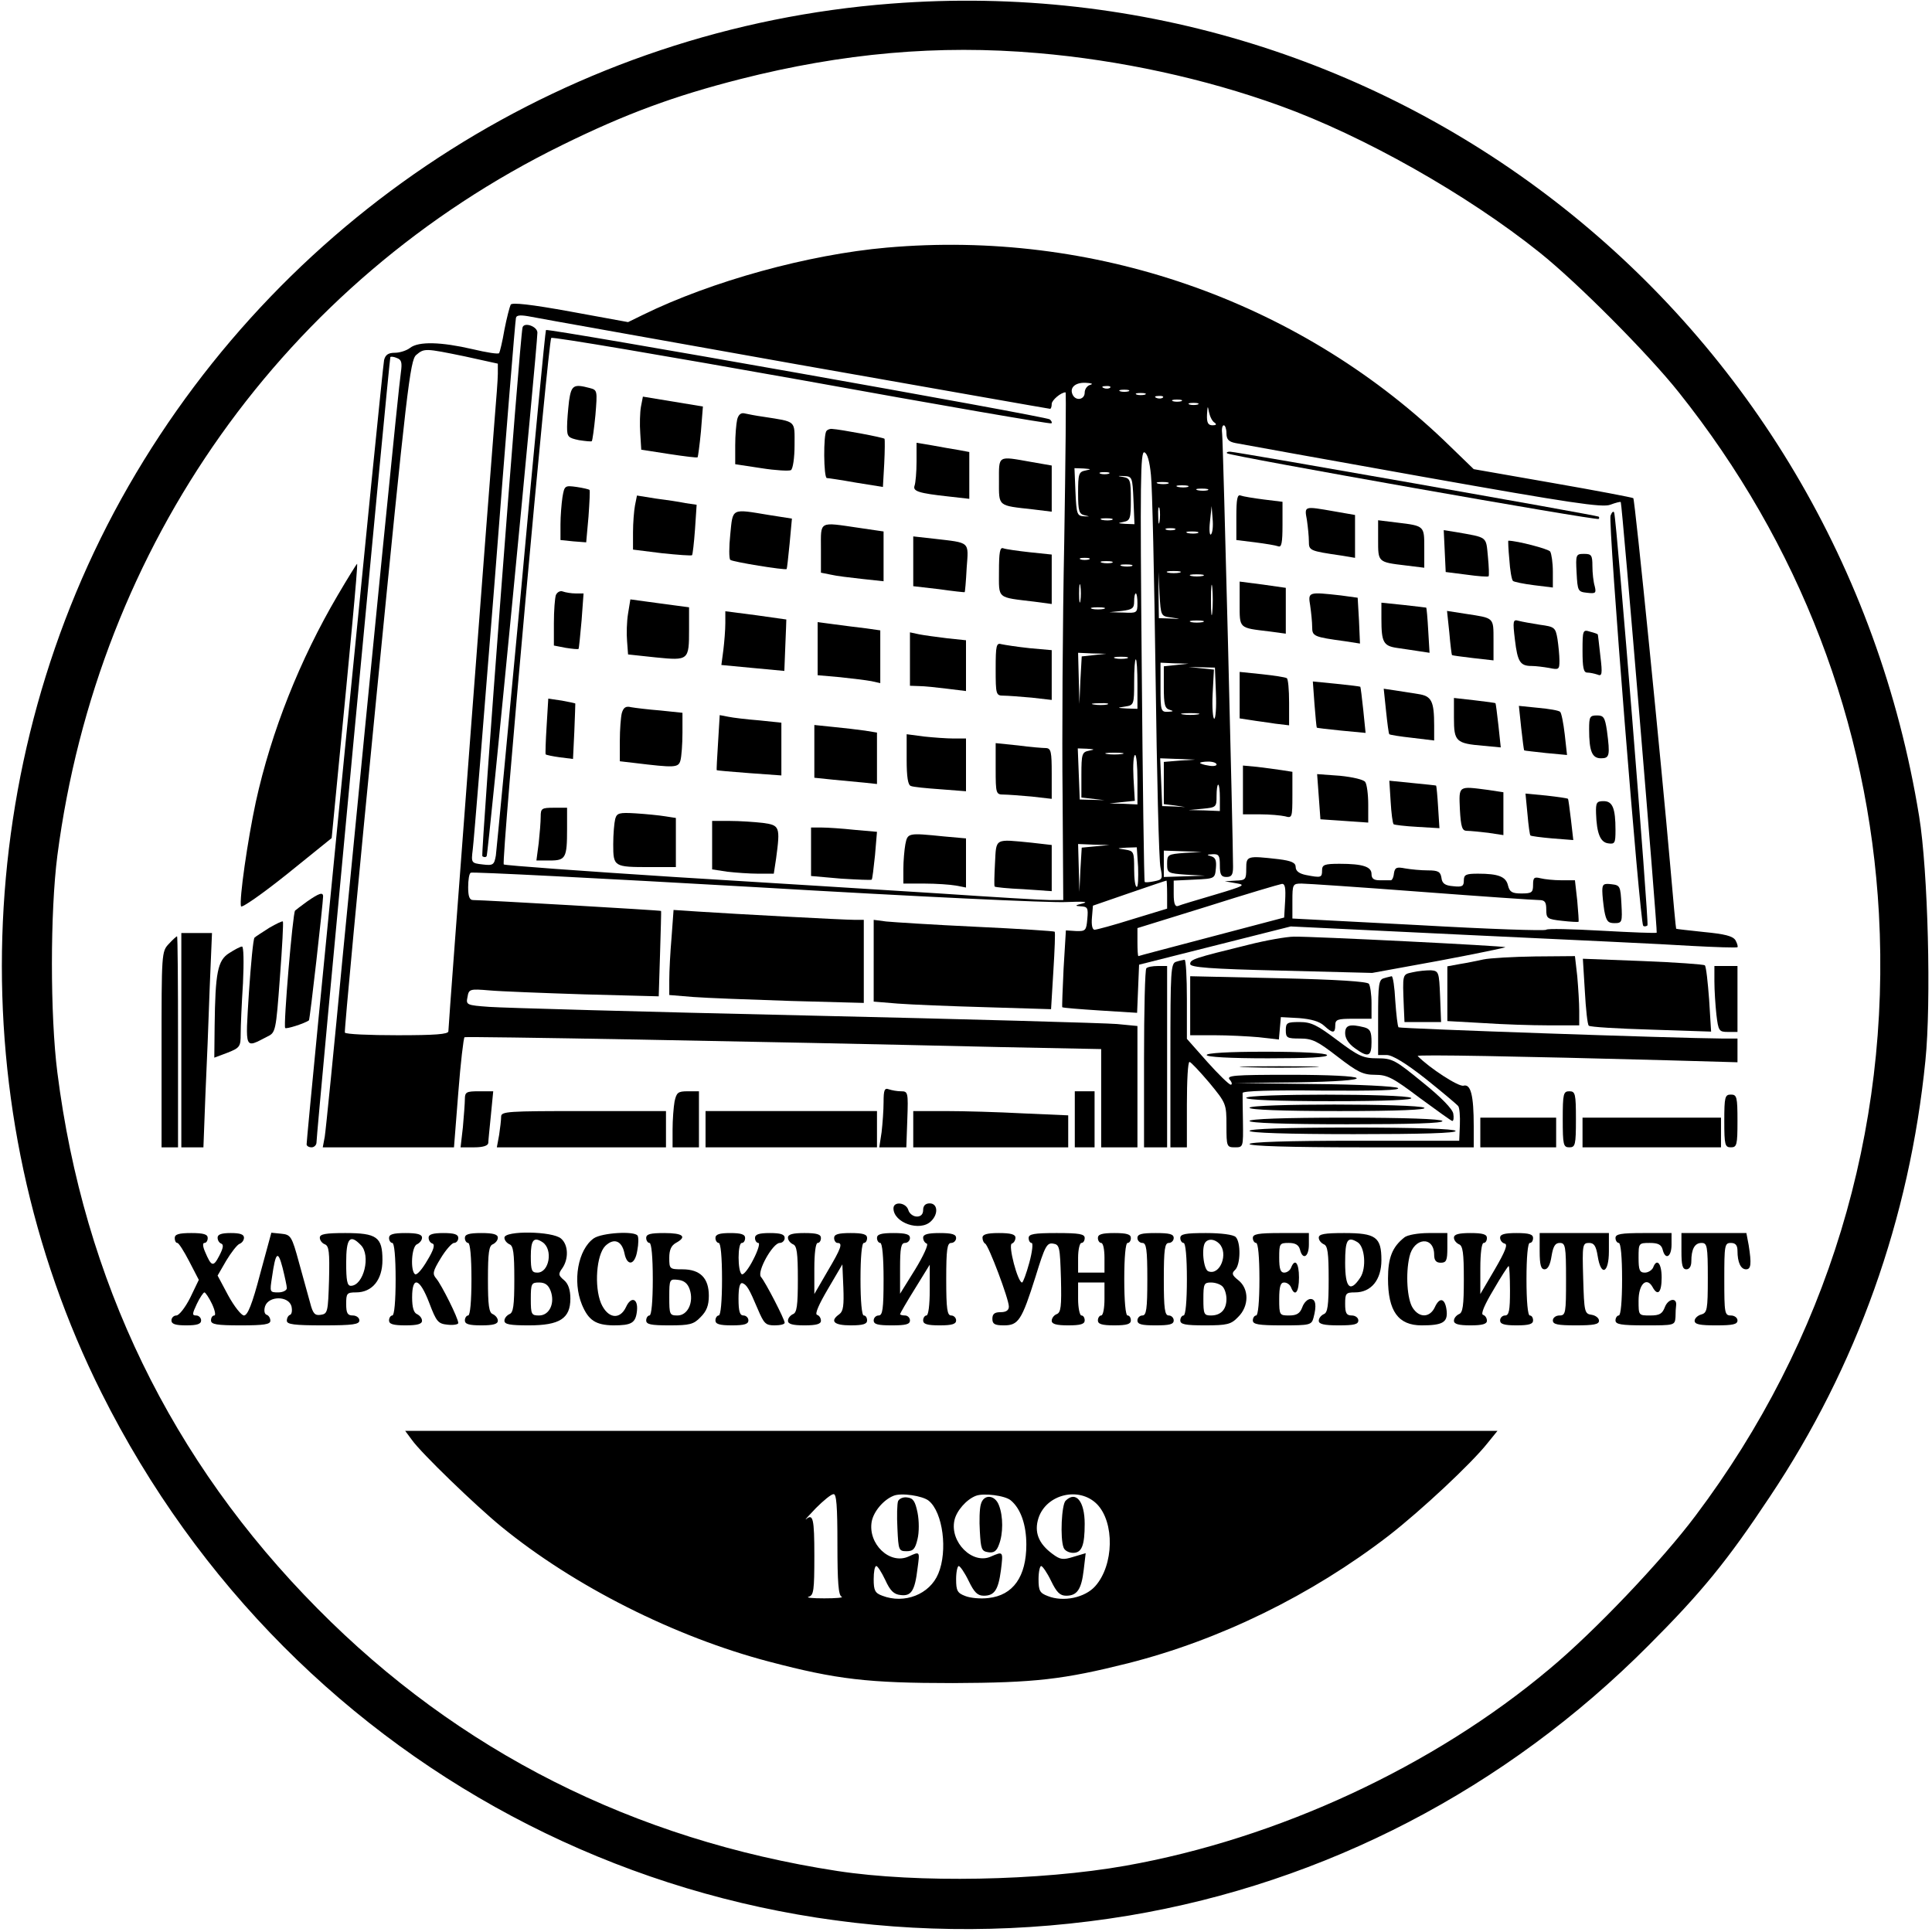 <?xml version="1.0" standalone="no"?>
<!DOCTYPE svg PUBLIC "-//W3C//DTD SVG 20010904//EN"
 "http://www.w3.org/TR/2001/REC-SVG-20010904/DTD/svg10.dtd">
<svg version="1.0" xmlns="http://www.w3.org/2000/svg"
 width="586pt" height="586pt" viewBox="0 0 586 586"
 preserveAspectRatio="xMidYMid meet">
<g transform="translate(0,586) scale(0.1,-0.1)"
fill="#000000" stroke="none">
<path d="M2703 5849 c-964 -74 -1829 -621 -2313 -1463 -481 -837 -513 -1891
-82 -2751 583 -1165 1830 -1799 3117 -1585 595 100 1142 384 1575 819 162 162
240 258 368 451 264 395 424 844 472 1323 18 176 8 576 -19 741 -247 1519
-1593 2583 -3118 2465z m444 -150 c248 -21 507 -77 736 -160 252 -91 566 -268
787 -445 114 -91 329 -307 422 -424 366 -459 575 -1003 607 -1581 36 -660
-157 -1296 -556 -1826 -101 -135 -306 -351 -443 -465 -352 -296 -824 -515
-1286 -597 -259 -46 -633 -53 -874 -16 -618 95 -1149 363 -1577 796 -444 448
-709 995 -789 1626 -22 173 -22 487 0 658 123 943 690 1742 1531 2155 193 95
340 149 540 200 311 79 601 105 902 79z"/>
<path d="M2690 5109 c-239 -21 -532 -102 -740 -204 l-45 -22 -175 32 c-121 22
-177 28 -181 21 -3 -6 -12 -40 -19 -76 -6 -36 -14 -68 -16 -71 -2 -4 -39 2
-81 12 -95 22 -163 24 -189 4 -10 -8 -31 -15 -46 -15 -20 0 -29 -6 -33 -22 -5
-19 -235 -2352 -235 -2379 0 -5 7 -9 15 -9 8 0 15 7 15 15 0 29 221 2379 224
2382 2 2 11 1 20 -3 14 -5 16 -14 12 -43 -6 -36 -81 -791 -176 -1766 -27 -286
-52 -535 -55 -553 l-6 -32 199 0 199 0 13 165 c7 91 16 167 19 169 5 3 858
-12 1629 -30 l302 -6 0 -149 0 -149 55 0 55 0 0 184 0 184 -62 6 c-35 3 -461
15 -948 26 -487 11 -917 23 -956 26 -69 5 -71 6 -66 30 4 24 7 25 66 20 33 -3
163 -8 287 -12 l227 -6 4 129 c2 70 4 129 3 130 -1 2 -537 33 -570 33 -11 0
-15 11 -15 39 0 22 3 42 8 44 4 3 394 -17 867 -44 473 -28 896 -48 940 -45 49
2 68 1 50 -4 -25 -6 -26 -8 -7 -9 21 -1 23 -5 20 -38 -3 -35 -5 -38 -34 -37
l-31 2 -7 -116 c-3 -63 -5 -116 -4 -117 2 -2 53 -6 115 -10 l112 -7 3 73 3 73
230 58 230 58 540 -26 c297 -14 601 -28 675 -33 74 -4 137 -6 140 -4 2 2 -1
12 -6 21 -8 13 -33 19 -95 25 -46 5 -84 9 -85 10 -1 1 -9 88 -18 192 -26 299
-107 1110 -112 1114 -2 2 -112 23 -244 46 l-240 42 -92 89 c-447 425 -1064
638 -1688 583z m-273 -354 c420 -74 765 -135 768 -135 3 0 5 7 5 15 0 11 28
35 42 35 2 0 0 -204 -4 -452 -5 -249 -7 -596 -5 -771 l2 -317 -40 0 c-22 0
-173 9 -335 20 -162 10 -524 33 -805 50 -280 18 -513 35 -517 38 -8 8 135
1588 144 1597 4 4 345 -54 760 -128 414 -75 755 -134 757 -131 3 2 0 8 -5 12
-10 9 -1523 277 -1528 271 -2 -2 -36 -355 -75 -784 -40 -429 -75 -794 -77
-810 -5 -28 -8 -31 -40 -27 -35 4 -35 5 -30 46 3 22 33 392 67 821 33 429 62
785 64 791 2 9 16 9 47 3 24 -5 386 -69 805 -144z m-1007 24 l100 -22 0 -31
c0 -17 -5 -80 -10 -141 -10 -119 -140 -1833 -140 -1853 0 -9 -40 -12 -154 -12
-85 0 -157 3 -160 8 -2 4 41 464 96 1022 92 935 102 1016 120 1033 25 21 26
21 148 -4z m1898 -86 c-10 -2 -18 -13 -18 -24 0 -20 -24 -26 -35 -9 -13 22 4
40 37 39 18 -1 25 -3 16 -6z m59 -9 c-3 -3 -12 -4 -19 -1 -8 3 -5 6 6 6 11 1
17 -2 13 -5z m56 -11 c-7 -2 -19 -2 -25 0 -7 3 -2 5 12 5 14 0 19 -2 13 -5z
m50 -10 c-7 -2 -19 -2 -25 0 -7 3 -2 5 12 5 14 0 19 -2 13 -5z m54 -9 c-3 -3
-12 -4 -19 -1 -8 3 -5 6 6 6 11 1 17 -2 13 -5z m56 -11 c-7 -2 -19 -2 -25 0
-7 3 -2 5 12 5 14 0 19 -2 13 -5z m50 -10 c-7 -2 -19 -2 -25 0 -7 3 -2 5 12 5
14 0 19 -2 13 -5z m51 -55 c7 -5 5 -8 -6 -8 -14 0 -18 8 -17 33 2 27 2 28 6 7
3 -14 10 -28 17 -32z m36 -32 c0 -19 7 -26 28 -30 15 -3 270 -49 567 -102 450
-80 545 -94 569 -85 16 6 31 10 32 8 4 -4 112 -1302 109 -1306 -2 -2 -77 1
-167 6 -90 5 -165 7 -168 3 -3 -4 -177 2 -387 14 l-383 20 0 53 c0 51 1 53 28
53 15 0 178 -11 362 -25 184 -14 345 -25 358 -25 18 0 22 -6 22 -29 0 -27 3
-29 48 -34 26 -3 48 -4 50 -3 1 2 -1 30 -4 64 l-7 62 -41 0 c-23 0 -51 3 -63
6 -20 5 -23 2 -23 -20 0 -23 -4 -26 -35 -26 -28 0 -36 4 -41 24 -6 27 -29 36
-91 36 -37 0 -43 -3 -43 -21 0 -17 -5 -20 -32 -17 -25 2 -34 8 -36 26 -3 18
-10 22 -41 22 -21 0 -52 3 -69 6 -26 5 -31 3 -34 -15 -1 -12 -6 -22 -10 -21
-5 0 -19 0 -33 0 -18 0 -25 5 -25 19 0 22 -26 31 -97 31 -46 0 -53 -3 -53 -20
0 -22 -3 -23 -49 -14 -20 4 -31 12 -31 24 0 13 -12 19 -52 24 -96 11 -98 10
-98 -29 0 -33 -2 -35 -32 -36 l-33 -2 34 -6 c31 -5 26 -8 -65 -35 -54 -16
-105 -31 -111 -34 -9 -3 -13 8 -13 36 l0 41 63 3 c62 3 62 3 65 35 2 23 -1 32
-15 36 -14 4 -13 5 5 6 19 1 22 -4 22 -34 0 -28 4 -35 20 -35 16 0 20 7 20 31
0 88 -30 1288 -33 1312 -2 15 0 27 5 27 4 0 8 -11 8 -24z m-229 -127 c4 -35
10 -309 14 -609 4 -300 10 -561 15 -582 7 -34 6 -36 -19 -41 -14 -3 -27 -4
-29 -2 -2 2 -6 296 -9 655 -5 559 -4 652 8 648 9 -3 16 -27 20 -69z m-198 14
c-21 -4 -23 -10 -23 -68 0 -56 3 -64 20 -68 17 -4 16 -4 -2 -3 -21 1 -23 6
-26 74 l-3 72 28 -1 c24 -2 24 -2 6 -6z m70 -10 c-7 -2 -19 -2 -25 0 -7 3 -2
5 12 5 14 0 19 -2 13 -5z m75 -80 l3 -73 -28 1 c-24 2 -24 2 -5 6 20 4 22 10
22 68 0 58 -2 64 -22 68 -20 3 -20 4 2 3 24 -1 25 -4 28 -73z m105 50 c-7 -2
-21 -2 -30 0 -10 3 -4 5 12 5 17 0 24 -2 18 -5z m60 -10 c-7 -2 -21 -2 -30 0
-10 3 -4 5 12 5 17 0 24 -2 18 -5z m60 -10 c-7 -2 -21 -2 -30 0 -10 3 -4 5 12
5 17 0 24 -2 18 -5z m-146 -95 c-2 -13 -4 -5 -4 17 -1 22 1 32 4 23 2 -10 2
-28 0 -40z m156 -39 c-4 -4 -6 13 -3 39 l5 47 3 -39 c2 -21 0 -42 -5 -47z
m-300 44 c-7 -2 -21 -2 -30 0 -10 3 -4 5 12 5 17 0 24 -2 18 -5z m190 -30 c-7
-2 -19 -2 -25 0 -7 3 -2 5 12 5 14 0 19 -2 13 -5z m70 -10 c-7 -2 -21 -2 -30
0 -10 3 -4 5 12 5 17 0 24 -2 18 -5z m-330 -80 c-7 -2 -19 -2 -25 0 -7 3 -2 5
12 5 14 0 19 -2 13 -5z m70 -10 c-7 -2 -21 -2 -30 0 -10 3 -4 5 12 5 17 0 24
-2 18 -5z m60 -10 c-7 -2 -21 -2 -30 0 -10 3 -4 5 12 5 17 0 24 -2 18 -5z
m120 -156 c31 -5 31 -5 -3 -3 l-35 1 -1 70 0 70 3 -67 c4 -67 4 -67 36 -71z
m25 136 c-10 -2 -26 -2 -35 0 -10 3 -2 5 17 5 19 0 27 -2 18 -5z m70 -10 c-10
-2 -26 -2 -35 0 -10 3 -2 5 17 5 19 0 27 -2 18 -5z m29 -110 c-2 -21 -4 -4 -4
37 0 41 2 58 4 38 2 -21 2 -55 0 -75z m-400 35 c-2 -13 -4 -3 -4 22 0 25 2 35
4 23 2 -13 2 -33 0 -45z m173 -8 c0 -29 -2 -30 -42 -28 l-43 1 38 4 c32 4 37
8 37 29 0 13 2 24 5 24 3 0 5 -13 5 -30z m-102 -17 c-10 -2 -26 -2 -35 0 -10
3 -2 5 17 5 19 0 27 -2 18 -5z m300 -40 c-10 -2 -26 -2 -35 0 -10 3 -2 5 17 5
19 0 27 -2 18 -5z m-330 -100 l-37 -4 -4 -72 -3 -72 -2 78 -2 77 43 -2 42 -1
-37 -4z m100 -10 c-10 -2 -26 -2 -35 0 -10 3 -2 5 17 5 19 0 27 -2 18 -5z m32
-78 l0 -75 -32 1 c-31 2 -31 2 -5 6 26 4 27 6 27 74 0 38 2 69 5 69 3 0 5 -34
5 -75z m118 58 l-38 -4 0 -64 c0 -52 3 -64 18 -68 13 -4 11 -5 -5 -6 -22 -1
-23 3 -23 74 l0 75 43 -2 42 -1 -37 -4z m120 -85 c2 -43 -1 -78 -5 -78 -4 0
-7 33 -5 74 l4 75 -39 4 -38 4 40 -1 40 -1 3 -77z m-330 -35 c-10 -2 -28 -2
-40 0 -13 2 -5 4 17 4 22 1 32 -1 23 -4z m275 -30 c-13 -2 -33 -2 -45 0 -13 2
-3 4 22 4 25 0 35 -2 23 -4z m-330 -110 c-21 -4 -23 -10 -23 -73 l0 -69 35 -4
35 -4 -37 1 -38 1 -3 78 -3 77 28 -1 c24 -2 25 -2 6 -6z m100 -10 c-13 -2 -33
-2 -45 0 -13 2 -3 4 22 4 25 0 35 -2 23 -4z m47 -78 l0 -75 -42 2 -43 1 38 4
39 4 -4 70 c-2 38 0 69 5 69 4 0 7 -34 7 -75z m128 58 l-48 -4 0 -64 0 -64 33
-4 32 -5 -35 2 -35 1 -3 73 -3 72 53 -2 53 -2 -47 -3z m112 -12 c0 -4 -11 -6
-25 -3 -14 2 -25 6 -25 8 0 2 11 4 25 4 14 0 25 -4 25 -9z m10 -101 l0 -40
-47 2 -48 1 43 4 c41 4 42 5 42 39 0 19 2 34 5 34 3 0 5 -18 5 -40z m-377
-147 l-42 -4 -4 -67 -3 -67 -2 73 -2 72 48 -2 47 -1 -42 -4z m129 -63 c1 -33
0 -60 -4 -60 -5 0 -8 24 -8 54 0 52 -1 55 -27 59 -27 4 -27 4 4 6 l31 1 4 -60z
m141 43 c-51 -4 -53 -5 -53 -33 0 -28 2 -29 58 -33 l57 -3 -62 -2 -63 -2 0 40
0 40 58 -2 57 -2 -52 -3z m-53 -126 l0 -43 -105 -32 c-57 -18 -109 -32 -115
-32 -7 0 -10 15 -8 37 l3 36 110 38 c61 21 111 38 113 38 1 1 2 -18 2 -42z
m358 -19 l-3 -51 -220 -58 c-121 -32 -221 -58 -222 -59 -2 0 -3 19 -3 43 l0
42 213 66 c116 37 218 67 225 68 10 1 12 -13 10 -51z"/>
<path d="M1585 4867 c-8 -28 -127 -1598 -122 -1604 4 -3 10 -4 13 0 5 5 153
1536 154 1588 0 19 -40 33 -45 16z"/>
<path d="M1726 4644 c-3 -26 -6 -61 -6 -79 0 -30 3 -33 36 -40 20 -3 38 -5 39
-3 2 2 7 38 11 79 6 74 6 76 -17 82 -49 13 -56 9 -63 -39z"/>
<path d="M1944 4626 c-3 -17 -4 -53 -2 -81 l3 -49 84 -13 c46 -7 85 -12 87
-10 1 1 6 36 10 78 l6 76 -91 15 -91 15 -6 -31z"/>
<path d="M2236 4588 c-3 -13 -6 -48 -6 -79 l0 -57 79 -12 c44 -7 84 -9 90 -6
6 4 11 37 11 76 0 76 7 70 -95 86 -22 3 -47 8 -56 10 -11 3 -19 -3 -23 -18z"/>
<path d="M2507 4553 c-10 -9 -9 -143 1 -143 4 0 44 -6 89 -14 l81 -13 4 71 c2
39 2 73 1 75 -2 4 -136 29 -159 30 -6 1 -14 -2 -17 -6z"/>
<path d="M2780 4460 c0 -32 -3 -65 -6 -73 -6 -17 12 -23 104 -33 l62 -7 0 71
0 71 -32 6 c-18 3 -54 9 -80 14 l-48 8 0 -57z"/>
<path d="M3030 4401 c0 -78 -5 -74 103 -86 l57 -7 0 70 0 70 -63 11 c-102 18
-97 21 -97 -58z"/>
<path d="M1706 4352 c-3 -20 -6 -58 -6 -83 l0 -47 39 -4 39 -3 7 78 c3 43 5
80 3 81 -2 2 -19 6 -39 9 -36 5 -37 4 -43 -31z"/>
<path d="M1926 4327 c-3 -16 -6 -53 -6 -82 l0 -52 88 -11 c48 -5 89 -8 91 -6
2 2 6 37 9 78 l5 75 -34 5 c-19 4 -59 10 -91 14 l-56 9 -6 -30z"/>
<path d="M2215 4239 c-4 -38 -4 -73 0 -77 5 -6 166 -32 171 -28 1 1 5 35 9 77
l7 76 -70 11 c-115 19 -109 22 -117 -59z"/>
<path d="M2490 4196 l0 -73 30 -6 c16 -4 59 -9 95 -13 l65 -7 0 75 0 76 -75
11 c-123 18 -115 22 -115 -63z"/>
<path d="M2770 4157 l0 -75 78 -9 c42 -6 78 -10 78 -9 1 0 4 33 6 73 6 82 12
76 -99 89 l-63 7 0 -76z"/>
<path d="M3030 4127 c0 -85 -8 -78 108 -92 l52 -7 0 75 0 75 -67 7 c-36 4 -72
9 -80 12 -10 4 -13 -12 -13 -70z"/>
<path d="M1686 4055 c-3 -9 -6 -47 -6 -85 l0 -68 36 -7 c20 -3 37 -5 39 -3 1
2 5 40 9 86 l6 82 -24 0 c-13 0 -31 3 -39 6 -8 3 -17 -2 -21 -11z"/>
<path d="M1905 3999 c-4 -24 -5 -62 -3 -84 l3 -40 84 -9 c100 -10 101 -9 101
85 l0 67 -45 6 c-25 3 -65 9 -89 12 l-44 6 -7 -43z"/>
<path d="M2200 3970 c0 -21 -3 -57 -6 -82 l-6 -45 95 -9 96 -9 3 77 c2 43 3
78 3 79 0 0 -42 6 -92 13 l-93 12 0 -36z"/>
<path d="M2480 3892 l0 -80 68 -6 c37 -4 79 -9 95 -12 l27 -6 0 80 0 80 -42 6
c-24 3 -67 8 -95 12 l-53 7 0 -81z"/>
<path d="M2760 3861 l0 -81 28 -1 c15 0 53 -4 85 -8 l57 -7 0 77 0 77 -57 6
c-32 4 -70 9 -85 12 l-28 6 0 -81z"/>
<path d="M3020 3831 c0 -78 1 -81 24 -81 12 0 51 -3 85 -6 l61 -7 0 75 0 76
-67 6 c-38 4 -76 10 -85 12 -16 5 -18 -3 -18 -75z"/>
<path d="M1658 3658 c-3 -46 -4 -85 -3 -86 2 -2 21 -6 43 -9 l40 -5 4 83 c2
46 3 85 3 85 0 1 -19 5 -41 9 l-41 6 -5 -83z"/>
<path d="M1886 3697 c-3 -12 -6 -50 -6 -84 l0 -62 43 -5 c124 -15 135 -15 141
8 3 11 6 49 6 83 l0 61 -67 7 c-38 3 -78 8 -89 10 -16 4 -23 -1 -28 -18z"/>
<path d="M2178 3608 c-3 -46 -5 -84 -4 -84 0 -1 45 -5 99 -9 l97 -7 0 80 0 80
-67 7 c-38 3 -80 8 -94 11 l-26 5 -5 -83z"/>
<path d="M2470 3581 l0 -80 58 -6 c31 -3 74 -7 95 -9 l37 -4 0 78 0 78 -37 6
c-21 3 -64 8 -95 11 l-58 6 0 -80z"/>
<path d="M2750 3556 c0 -53 4 -78 13 -80 6 -3 47 -7 90 -10 l77 -6 0 80 0 80
-37 0 c-21 0 -62 3 -90 6 l-53 7 0 -77z"/>
<path d="M3020 3528 c0 -75 1 -78 24 -78 12 0 51 -3 85 -6 l61 -7 0 77 c0 65
-2 76 -17 77 -10 0 -48 3 -85 8 l-68 7 0 -78z"/>
<path d="M1640 3383 c0 -16 -3 -52 -6 -80 l-7 -53 41 0 c48 0 52 8 52 96 l0
64 -40 0 c-37 0 -40 -2 -40 -27z"/>
<path d="M1866 3376 c-3 -12 -6 -46 -6 -77 0 -68 2 -69 111 -69 l79 0 0 75 0
74 -32 5 c-18 3 -59 7 -90 9 -50 3 -57 1 -62 -17z"/>
<path d="M2160 3296 l0 -73 46 -7 c26 -3 68 -6 94 -6 l47 0 7 46 c13 97 11
101 -40 108 -26 3 -71 6 -100 6 l-54 0 0 -74z"/>
<path d="M2460 3276 l0 -73 91 -8 c50 -3 92 -5 93 -3 2 2 6 35 10 74 l6 71
-68 6 c-37 4 -82 7 -99 7 l-33 0 0 -74z"/>
<path d="M2746 3299 c-3 -17 -6 -51 -6 -75 l0 -44 64 0 c35 0 78 -3 95 -6 l31
-6 0 74 0 75 -67 6 c-109 11 -110 11 -117 -24z"/>
<path d="M3018 3243 c-2 -38 -3 -70 -1 -72 1 -2 40 -6 87 -8 l86 -6 0 70 0 70
-61 7 c-113 11 -107 15 -111 -61z"/>
<path d="M3722 4485 c8 -8 1122 -205 1127 -199 2 2 2 5 0 7 -5 4 -1100 197
-1118 197 -8 0 -12 -2 -9 -5z"/>
<path d="M3750 4292 l0 -70 57 -7 c31 -4 62 -9 70 -12 10 -4 13 10 13 65 l0
70 -57 7 c-31 4 -62 9 -70 12 -10 4 -13 -10 -13 -65z"/>
<path d="M3964 4283 c3 -21 6 -50 6 -65 0 -28 2 -29 98 -43 l42 -7 0 65 0 65
-63 11 c-92 16 -91 17 -83 -26z"/>
<path d="M4885 4296 c-8 -19 89 -1233 99 -1244 3 -3 9 -2 13 1 5 6 -93 1227
-101 1252 -2 6 -7 2 -11 -9z"/>
<path d="M4180 4222 c0 -67 -1 -67 83 -77 l57 -7 0 60 c0 67 1 67 -83 77 l-57
7 0 -60z"/>
<path d="M4382 4189 l3 -64 63 -8 c35 -5 65 -7 67 -5 2 2 1 29 -2 60 -6 62 0
57 -96 74 l-38 6 3 -63z"/>
<path d="M4578 4163 c2 -32 7 -61 11 -65 3 -3 32 -9 64 -13 l57 -7 0 48 c0 27
-4 54 -8 61 -5 8 -101 33 -127 33 -1 0 0 -26 3 -57z"/>
<path d="M4782 4123 c3 -56 4 -58 32 -61 26 -3 28 -1 23 20 -4 13 -7 40 -7 61
0 33 -3 37 -25 37 -25 0 -26 -2 -23 -57z"/>
<path d="M3760 4029 c0 -76 -3 -73 88 -84 l52 -7 0 70 0 69 -70 10 -70 9 0
-67z"/>
<path d="M3974 4023 c3 -21 6 -50 6 -65 0 -28 5 -30 100 -43 l45 -7 -3 70 -4
69 -51 7 c-99 11 -100 11 -93 -31z"/>
<path d="M4190 3982 c0 -69 6 -81 46 -87 19 -3 49 -7 67 -10 l33 -5 -4 67 c-2
38 -5 69 -6 70 0 0 -31 4 -68 8 l-68 7 0 -50z"/>
<path d="M4396 3941 c3 -36 7 -67 8 -68 1 -1 29 -5 64 -9 l62 -7 0 62 c0 69 2
66 -83 79 l-58 9 7 -66z"/>
<path d="M4595 3919 c8 -67 16 -79 51 -79 12 0 36 -3 53 -6 29 -6 31 -5 31 22
0 16 -3 46 -6 66 -6 35 -9 37 -53 43 -25 4 -54 9 -65 12 -17 5 -18 0 -11 -58z"/>
<path d="M4800 3886 c0 -50 3 -66 14 -66 8 0 22 -3 31 -6 14 -6 16 0 9 57 -4
35 -7 65 -8 65 0 1 -11 5 -23 8 -22 7 -23 5 -23 -58z"/>
<path d="M3760 3751 l0 -70 33 -5 c17 -3 51 -7 75 -11 l42 -5 0 69 c0 39 -3
72 -7 74 -5 3 -38 8 -75 12 l-68 7 0 -71z"/>
<path d="M3987 3724 c3 -38 6 -70 7 -71 0 -1 34 -5 74 -9 l74 -7 -7 69 c-4 38
-8 70 -9 71 -1 1 -34 5 -73 9 l-71 7 5 -69z"/>
<path d="M4204 3704 c4 -38 8 -70 10 -71 2 -2 33 -7 70 -11 l66 -8 0 45 c0 75
-8 90 -49 96 -20 3 -51 8 -70 11 l-34 5 7 -67z"/>
<path d="M4410 3682 c0 -71 6 -77 89 -84 l53 -5 -7 66 c-4 36 -8 67 -9 68 0 1
-29 5 -64 9 l-62 7 0 -61z"/>
<path d="M4614 3652 c4 -36 8 -67 9 -68 1 -1 31 -4 66 -8 l64 -6 -7 63 c-4 34
-10 65 -14 68 -4 4 -33 9 -66 12 l-59 6 7 -67z"/>
<path d="M4820 3648 c0 -67 9 -88 36 -88 26 0 28 8 18 84 -6 40 -10 46 -30 46
-22 0 -24 -4 -24 -42z"/>
<path d="M3770 3464 l0 -74 53 0 c28 0 62 -3 75 -6 21 -6 22 -4 22 64 l0 71
-32 5 c-18 3 -52 7 -75 10 l-43 4 0 -74z"/>
<path d="M4000 3444 l5 -69 73 -5 72 -5 0 55 c0 30 -4 61 -9 68 -4 7 -37 15
-77 19 l-69 5 5 -68z"/>
<path d="M4218 3429 c2 -35 6 -66 9 -69 2 -2 35 -6 72 -8 l67 -4 -4 63 c-2 35
-5 65 -6 66 0 1 -33 4 -72 8 l-70 7 4 -63z"/>
<path d="M4428 3405 c3 -54 7 -65 21 -65 10 0 39 -3 65 -6 l46 -7 0 65 0 65
-46 7 c-92 12 -89 14 -86 -59z"/>
<path d="M4633 3391 c3 -35 7 -64 9 -65 1 -2 32 -6 66 -9 l64 -5 -7 61 c-4 34
-8 63 -9 64 -2 2 -31 6 -66 10 l-63 6 6 -62z"/>
<path d="M4841 3393 c2 -61 13 -88 37 -91 20 -3 22 1 22 40 0 67 -9 88 -36 88
-21 0 -24 -4 -23 -37z"/>
<path d="M4860 3158 c0 -13 3 -40 6 -60 6 -32 11 -38 31 -38 23 0 24 3 21 58
-3 54 -4 57 -30 60 -24 3 -28 0 -28 -20z"/>
<path d="M1024 4054 c-114 -194 -201 -412 -248 -626 -25 -116 -51 -298 -45
-317 2 -6 65 38 140 98 l135 109 23 238 c13 132 31 319 40 417 9 97 16 177 14
177 -1 0 -28 -43 -59 -96z"/>
<path d="M932 3126 c-18 -13 -35 -26 -37 -28 -7 -7 -36 -350 -30 -356 3 -4 57
13 72 23 3 1 43 357 43 376 0 14 -12 10 -48 -15z"/>
<path d="M2037 3018 c-4 -46 -7 -104 -7 -130 l0 -46 73 -6 c39 -3 172 -8 295
-12 l222 -6 0 126 0 126 -28 0 c-34 0 -367 18 -473 25 l-76 5 -6 -82z"/>
<path d="M817 3046 c-20 -13 -41 -26 -45 -30 -4 -4 -11 -79 -17 -167 -11 -177
-14 -169 56 -133 25 12 26 16 38 179 7 92 11 168 9 170 -2 2 -20 -7 -41 -19z"/>
<path d="M2650 2946 l0 -124 73 -6 c39 -3 160 -8 268 -11 l197 -6 7 116 c4 64
6 117 4 119 -2 2 -110 9 -239 15 -129 6 -252 14 -272 16 l-38 5 0 -124z"/>
<path d="M550 2705 l0 -325 34 0 33 0 6 158 c4 86 10 232 13 325 l7 167 -46 0
-47 0 0 -325z"/>
<path d="M512 2997 c-22 -23 -22 -29 -22 -320 l0 -297 25 0 25 0 0 320 c0 176
-1 320 -3 320 -2 0 -13 -10 -25 -23z"/>
<path d="M3785 2994 c-163 -40 -175 -44 -175 -58 0 -10 59 -15 276 -20 l276
-7 203 37 c112 21 203 40 201 41 -4 4 -586 33 -641 32 -22 0 -85 -11 -140 -25z"/>
<path d="M695 2969 c-35 -22 -42 -59 -44 -221 l-1 -96 40 15 c38 15 40 19 40
57 0 23 3 92 7 154 3 65 2 112 -3 111 -5 0 -22 -9 -39 -20z"/>
<path d="M4500 2950 c-19 -4 -52 -11 -72 -14 l-38 -7 0 -83 0 -83 107 -6 c58
-4 148 -7 200 -7 l93 0 0 44 c0 23 -3 71 -6 105 l-7 61 -121 -1 c-67 -1 -137
-5 -156 -9z"/>
<path d="M3568 2943 c-17 -4 -18 -26 -18 -284 l0 -279 25 0 25 0 0 130 c0 72
3 130 8 129 4 0 31 -29 60 -63 51 -62 52 -64 52 -130 0 -64 1 -66 26 -66 25 0
25 1 24 78 -1 42 -1 82 -1 87 1 6 87 9 243 7 163 -1 238 1 228 8 -9 5 -118 11
-255 12 l-240 3 188 2 c119 2 186 7 182 13 -4 6 -85 10 -202 10 -173 0 -194
-2 -183 -15 7 -8 8 -15 3 -15 -5 0 -37 31 -71 69 l-62 70 0 120 c0 67 -3 120
-7 120 -5 -1 -16 -3 -25 -6z"/>
<path d="M4807 2854 c3 -55 8 -102 12 -105 3 -4 88 -9 189 -12 l182 -6 -6 97
c-4 53 -9 100 -13 104 -3 3 -88 9 -188 13 l-182 7 6 -98z"/>
<path d="M3477 2923 c-4 -3 -7 -127 -7 -275 l0 -268 35 0 35 0 0 275 0 275
-28 0 c-16 0 -32 -3 -35 -7z"/>
<path d="M5200 2883 c0 -27 3 -72 6 -100 6 -50 8 -53 35 -53 l29 0 0 100 0
100 -35 0 -35 0 0 -47z"/>
<path d="M4285 2911 c-32 -7 -31 -3 -27 -106 l2 -45 55 0 56 0 -3 78 c-3 74
-4 77 -28 79 -14 0 -38 -2 -55 -6z"/>
<path d="M3610 2809 l0 -89 74 0 c40 0 100 -3 134 -6 l61 -7 3 34 3 34 55 -3
c37 -3 62 -10 76 -23 26 -24 34 -24 34 1 0 18 7 20 55 20 l55 0 0 48 c0 26 -4
52 -8 58 -5 7 -97 13 -274 17 l-268 6 0 -90z"/>
<path d="M4198 2893 c-16 -4 -18 -18 -18 -119 l0 -114 26 0 c17 0 57 -24 118
-72 50 -40 94 -77 99 -83 4 -5 6 -31 5 -57 l-2 -48 -318 0 c-205 0 -318 -4
-318 -10 0 -6 120 -10 340 -10 l340 0 0 64 c0 94 -9 129 -31 123 -15 -4 -104
54 -139 90 -5 5 312 -1 758 -13 l212 -6 0 36 0 36 -47 0 c-141 1 -976 30 -981
34 -3 3 -7 39 -10 81 -2 41 -7 74 -11 74 -3 -1 -14 -3 -23 -6z"/>
<path d="M3900 2735 c0 -23 4 -25 43 -25 38 0 53 -8 114 -55 61 -47 77 -55
114 -55 37 0 54 -9 135 -70 52 -38 96 -70 99 -70 4 0 5 10 3 22 -2 14 -37 50
-93 95 -83 68 -92 73 -137 73 -43 0 -57 6 -122 55 -61 46 -79 55 -114 55 -38
0 -42 -2 -42 -25z"/>
<path d="M4080 2726 c0 -16 11 -32 29 -45 41 -30 51 -26 51 18 0 32 -4 40 -22
45 -44 11 -58 7 -58 -18z"/>
<path d="M3660 2660 c0 -6 69 -10 186 -10 121 0 183 3 179 10 -4 6 -77 10
-186 10 -113 0 -179 -4 -179 -10z"/>
<path d="M3783 2623 c53 -2 141 -2 195 0 53 1 9 3 -98 3 -107 0 -151 -2 -97
-3z"/>
<path d="M2680 2517 c0 -24 -3 -65 -6 -91 l-7 -46 41 0 41 0 3 85 c3 82 2 85
-19 85 -12 0 -28 3 -37 6 -13 5 -16 -2 -16 -39z"/>
<path d="M1410 2526 c0 -12 -3 -51 -6 -85 l-7 -61 42 0 c26 0 41 5 42 13 0 6
4 45 8 85 l7 72 -43 0 c-38 0 -43 -2 -43 -24z"/>
<path d="M2046 2519 c-3 -17 -6 -56 -6 -85 l0 -54 40 0 40 0 0 85 0 85 -34 0
c-30 0 -34 -4 -40 -31z"/>
<path d="M3260 2465 l0 -85 30 0 30 0 0 85 0 85 -30 0 -30 0 0 -85z"/>
<path d="M4740 2465 c0 -78 2 -85 20 -85 18 0 20 7 20 85 0 78 -2 85 -20 85
-18 0 -20 -7 -20 -85z"/>
<path d="M3780 2530 c0 -6 92 -10 258 -10 169 0 252 4 242 10 -21 13 -500 13
-500 0z"/>
<path d="M5230 2460 c0 -73 2 -80 20 -80 18 0 20 7 20 80 0 73 -2 80 -20 80
-18 0 -20 -7 -20 -80z"/>
<path d="M3790 2500 c0 -6 97 -10 273 -10 179 0 267 4 257 10 -21 13 -530 13
-530 0z"/>
<path d="M1520 2473 c0 -10 -3 -35 -6 -55 l-7 -38 257 0 256 0 0 55 0 55 -250
0 c-231 0 -250 -1 -250 -17z"/>
<path d="M2140 2435 l0 -55 260 0 260 0 0 55 0 55 -260 0 -260 0 0 -55z"/>
<path d="M2770 2435 l0 -55 235 0 235 0 0 48 0 49 -137 6 c-75 4 -180 7 -235
7 l-98 0 0 -55z"/>
<path d="M3790 2460 c0 -6 105 -10 296 -10 194 0 293 3 289 10 -4 6 -113 10
-296 10 -186 0 -289 -4 -289 -10z"/>
<path d="M4490 2425 l0 -45 115 0 115 0 0 45 0 45 -115 0 -115 0 0 -45z"/>
<path d="M4800 2425 l0 -45 210 0 210 0 0 45 0 45 -210 0 -210 0 0 -45z"/>
<path d="M3790 2430 c0 -6 112 -10 316 -10 207 0 313 3 309 10 -4 6 -120 10
-316 10 -199 0 -309 -4 -309 -10z"/>
<path d="M2710 2195 c0 -44 81 -72 114 -39 23 22 20 54 -4 54 -13 0 -20 -7
-20 -20 0 -13 -7 -20 -19 -20 -11 0 -23 9 -26 20 -7 23 -45 27 -45 5z"/>
<path d="M530 2105 c0 -8 3 -15 8 -15 4 0 20 -25 36 -56 l29 -56 -26 -54 c-15
-30 -34 -54 -42 -54 -8 0 -15 -7 -15 -15 0 -11 12 -15 45 -15 33 0 45 4 45 15
0 8 -7 15 -15 15 -13 0 -12 5 2 35 9 19 20 35 23 35 3 0 14 -16 23 -35 9 -19
12 -35 7 -35 -6 0 -10 -7 -10 -15 0 -12 17 -15 90 -15 71 0 90 3 90 14 0 8 -5
16 -11 18 -7 2 -9 13 -5 26 11 32 71 32 80 0 3 -13 1 -24 -4 -26 -6 -2 -10
-10 -10 -18 0 -11 22 -14 110 -14 91 0 110 3 110 15 0 8 -9 15 -20 15 -16 0
-20 7 -20 35 0 32 2 35 30 35 49 0 80 38 80 98 0 70 -17 82 -113 82 -59 0 -77
-3 -77 -14 0 -8 7 -17 15 -20 13 -5 15 -23 13 -108 -3 -97 -4 -103 -25 -106
-18 -3 -24 4 -32 35 -6 21 -21 76 -34 123 -22 81 -25 85 -54 88 l-30 3 -34
-125 c-24 -92 -38 -126 -49 -126 -8 0 -30 28 -48 61 l-32 60 26 45 c15 25 33
48 40 51 8 3 14 11 14 19 0 10 -12 14 -40 14 -28 0 -40 -4 -40 -14 0 -8 5 -16
11 -18 8 -3 6 -14 -6 -37 -18 -35 -24 -33 -43 12 -7 16 -8 27 -2 27 6 0 10 7
10 15 0 11 -12 15 -50 15 -38 0 -50 -4 -50 -15z m564 -21 c32 -31 9 -124 -30
-124 -11 0 -14 16 -14 70 0 74 11 88 44 54z m-224 -131 c0 -7 -12 -13 -26 -13
-26 0 -26 1 -19 46 11 77 18 83 32 29 7 -28 13 -56 13 -62z"/>
<path d="M1180 2105 c0 -8 5 -15 10 -15 6 0 10 -43 10 -110 0 -67 -4 -110 -10
-110 -5 0 -10 -7 -10 -15 0 -11 12 -15 50 -15 36 0 50 4 50 14 0 8 -7 16 -15
20 -10 4 -15 20 -15 51 0 66 23 59 52 -17 22 -58 27 -63 56 -66 18 -2 32 1 32
5 0 15 -51 116 -66 134 -13 15 -12 22 13 63 15 25 34 46 40 46 7 0 13 7 13 15
0 11 -12 15 -45 15 -32 0 -45 -4 -45 -14 0 -8 5 -16 12 -18 8 -3 3 -20 -16
-51 -15 -26 -31 -45 -37 -42 -15 10 -11 85 6 91 8 4 15 12 15 20 0 10 -14 14
-50 14 -38 0 -50 -4 -50 -15z"/>
<path d="M1410 2105 c0 -8 5 -15 10 -15 6 0 10 -43 10 -110 0 -67 -4 -110 -10
-110 -5 0 -10 -7 -10 -15 0 -11 12 -15 50 -15 36 0 50 4 50 14 0 8 -7 16 -15
20 -12 4 -15 26 -15 106 0 80 3 102 15 106 8 4 15 12 15 20 0 10 -14 14 -50
14 -38 0 -50 -4 -50 -15z"/>
<path d="M1530 2106 c0 -8 7 -16 15 -20 12 -4 15 -26 15 -106 0 -80 -3 -102
-15 -106 -8 -4 -15 -12 -15 -20 0 -11 17 -14 74 -14 94 0 126 21 126 81 0 26
-6 45 -19 56 -18 15 -18 19 -5 37 19 28 18 70 -4 89 -25 23 -172 25 -172 3z
m116 -14 c32 -22 20 -92 -16 -92 -17 0 -20 6 -20 50 0 49 9 60 36 42z m24
-147 c14 -37 -3 -75 -35 -75 -23 0 -25 3 -25 50 0 47 2 50 25 50 18 0 28 -7
35 -25z"/>
<path d="M1801 2104 c-48 -34 -65 -130 -36 -201 20 -48 42 -62 95 -63 56 0 68
7 72 44 4 38 -18 45 -33 12 -19 -41 -56 -35 -76 11 -21 51 -14 147 13 174 26
25 50 16 58 -22 8 -41 32 -37 39 8 4 20 4 40 1 45 -9 15 -108 9 -133 -8z"/>
<path d="M1960 2105 c0 -8 5 -15 10 -15 6 0 10 -43 10 -110 0 -67 -4 -110 -10
-110 -5 0 -10 -7 -10 -15 0 -12 14 -15 70 -15 62 0 74 3 95 25 18 18 25 35 25
65 0 53 -26 80 -80 80 -39 0 -40 1 -40 35 0 24 6 37 20 45 35 19 22 30 -35 30
-42 0 -55 -3 -55 -15z m132 -156 c13 -39 -6 -79 -37 -79 -24 0 -25 3 -25 56 0
54 1 55 27 52 18 -2 29 -11 35 -29z"/>
<path d="M2170 2105 c0 -8 5 -15 10 -15 6 0 10 -43 10 -110 0 -67 -4 -110 -10
-110 -5 0 -10 -7 -10 -15 0 -11 12 -15 50 -15 38 0 50 4 50 15 0 8 -7 15 -15
15 -11 0 -15 12 -15 51 0 34 4 49 12 47 13 -5 20 -16 47 -80 18 -42 23 -48 50
-48 17 0 31 3 31 8 0 10 -58 123 -72 139 -13 16 36 103 57 103 8 0 15 7 15 15
0 11 -12 15 -45 15 -33 0 -45 -4 -45 -15 0 -8 5 -15 10 -15 6 0 -1 -23 -15
-50 -14 -28 -30 -48 -35 -45 -13 8 -13 95 0 95 6 0 10 7 10 15 0 11 -12 15
-45 15 -33 0 -45 -4 -45 -15z"/>
<path d="M2390 2106 c0 -8 7 -16 15 -20 12 -4 15 -26 15 -106 0 -80 -3 -102
-15 -106 -8 -4 -15 -12 -15 -20 0 -10 14 -14 50 -14 36 0 50 4 50 14 0 8 -5
16 -12 18 -7 3 6 32 33 78 l44 75 3 -70 c2 -54 0 -72 -12 -81 -30 -21 -17 -34
34 -34 38 0 50 4 50 15 0 8 -4 15 -10 15 -6 0 -10 43 -10 110 0 67 4 110 10
110 6 0 10 7 10 15 0 11 -12 15 -50 15 -38 0 -50 -4 -50 -15 0 -8 5 -15 10
-15 17 0 12 -15 -30 -86 l-40 -69 0 78 c0 45 4 77 10 77 6 0 10 7 10 15 0 11
-12 15 -50 15 -36 0 -50 -4 -50 -14z"/>
<path d="M2660 2105 c0 -8 5 -15 10 -15 6 0 10 -43 10 -110 0 -91 -3 -110 -15
-110 -8 0 -15 -7 -15 -15 0 -12 13 -15 55 -15 42 0 55 3 55 15 0 8 -7 15 -15
15 -8 0 -15 2 -15 4 0 2 20 37 45 77 l45 73 0 -77 c0 -45 -4 -77 -10 -77 -5 0
-10 -7 -10 -15 0 -11 12 -15 50 -15 38 0 50 4 50 15 0 8 -7 15 -15 15 -12 0
-15 19 -15 110 0 91 3 110 15 110 8 0 15 7 15 15 0 11 -12 15 -50 15 -36 0
-50 -4 -50 -14 0 -8 5 -16 11 -18 6 -2 -10 -37 -35 -78 l-46 -74 0 77 c0 62 3
77 15 77 8 0 15 7 15 15 0 11 -12 15 -50 15 -38 0 -50 -4 -50 -15z"/>
<path d="M2980 2106 c0 -8 4 -16 8 -18 10 -4 72 -168 72 -191 0 -11 -8 -17
-25 -17 -18 0 -25 -5 -25 -20 0 -16 7 -20 35 -20 44 0 54 15 96 148 28 91 34
103 53 100 20 -3 21 -10 24 -106 2 -85 0 -103 -13 -108 -8 -3 -15 -12 -15 -20
0 -10 14 -14 50 -14 38 0 50 4 50 15 0 8 -4 15 -10 15 -5 0 -10 23 -10 50 l0
50 40 0 40 0 0 -50 c0 -27 -4 -50 -10 -50 -5 0 -10 -7 -10 -15 0 -11 12 -15
50 -15 38 0 50 4 50 15 0 8 -4 15 -10 15 -6 0 -10 43 -10 110 0 67 4 110 10
110 6 0 10 7 10 15 0 11 -12 15 -50 15 -38 0 -50 -4 -50 -15 0 -8 5 -15 10
-15 6 0 10 -20 10 -45 l0 -45 -40 0 -40 0 0 45 c0 25 5 45 10 45 6 0 10 7 10
15 0 12 -16 15 -85 15 -69 0 -85 -3 -85 -15 0 -8 4 -15 9 -15 5 0 2 -27 -7
-60 -9 -33 -19 -60 -22 -60 -13 0 -43 114 -31 118 6 2 11 10 11 18 0 10 -14
14 -50 14 -36 0 -50 -4 -50 -14z"/>
<path d="M3450 2105 c0 -8 7 -15 15 -15 12 0 15 -19 15 -110 0 -91 -3 -110
-15 -110 -8 0 -15 -7 -15 -15 0 -12 13 -15 55 -15 42 0 55 3 55 15 0 8 -7 15
-15 15 -12 0 -15 19 -15 110 0 91 3 110 15 110 8 0 15 7 15 15 0 12 -13 15
-55 15 -42 0 -55 -3 -55 -15z"/>
<path d="M3580 2105 c0 -8 5 -15 10 -15 6 0 10 -43 10 -110 0 -67 -4 -110 -10
-110 -5 0 -10 -7 -10 -15 0 -12 15 -15 75 -15 67 0 79 3 100 25 34 33 34 86 1
112 -19 15 -21 21 -10 31 17 16 18 84 2 100 -7 7 -43 12 -90 12 -63 0 -78 -3
-78 -15z m118 -17 c29 -29 3 -98 -33 -84 -15 5 -22 76 -8 89 10 11 28 8 41 -5z
m10 -130 c7 -7 12 -24 12 -38 0 -32 -17 -50 -47 -50 -21 0 -23 4 -23 50 0 46
2 50 23 50 13 0 28 -5 35 -12z"/>
<path d="M3800 2105 c0 -8 5 -15 10 -15 6 0 10 -43 10 -110 0 -67 -4 -110 -10
-110 -5 0 -10 -7 -10 -15 0 -12 17 -15 89 -15 84 0 89 1 95 23 10 37 7 57 -9
57 -9 0 -20 -11 -25 -25 -7 -19 -17 -25 -40 -25 -29 0 -30 1 -30 50 0 38 4 50
15 50 9 0 18 -7 21 -15 12 -30 24 -14 24 30 0 44 -12 60 -24 30 -3 -8 -12 -15
-21 -15 -11 0 -15 11 -15 45 0 43 1 45 29 45 20 0 30 -6 34 -20 8 -33 27 -23
27 15 l0 35 -85 0 c-69 0 -85 -3 -85 -15z"/>
<path d="M4000 2106 c0 -8 7 -16 15 -20 12 -4 15 -26 15 -106 0 -80 -3 -102
-15 -106 -8 -4 -15 -12 -15 -20 0 -10 15 -14 60 -14 47 0 60 3 60 15 0 8 -9
15 -20 15 -16 0 -20 7 -20 35 0 32 2 35 30 35 49 0 80 38 80 98 0 70 -17 82
-113 82 -59 0 -77 -3 -77 -14z m118 -14 c22 -14 27 -78 8 -107 -31 -47 -46
-32 -46 45 0 70 7 81 38 62z"/>
<path d="M4260 2107 c-37 -29 -50 -62 -50 -125 0 -99 31 -142 102 -142 63 0
79 9 76 43 -4 39 -21 45 -36 12 -15 -32 -47 -33 -67 -2 -17 26 -22 103 -10
155 13 59 75 64 75 6 0 -17 6 -24 20 -24 17 0 20 7 20 45 l0 45 -57 0 c-32 0
-65 -6 -73 -13z"/>
<path d="M4410 2106 c0 -8 7 -16 15 -20 12 -4 15 -26 15 -106 0 -80 -3 -102
-15 -106 -8 -4 -15 -12 -15 -20 0 -10 14 -14 50 -14 36 0 50 4 50 14 0 8 -5
16 -12 18 -7 3 5 31 32 76 23 40 44 72 46 72 2 0 4 -34 4 -75 0 -60 -3 -75
-15 -75 -8 0 -15 -7 -15 -15 0 -11 12 -15 50 -15 38 0 50 4 50 15 0 8 -4 15
-10 15 -6 0 -10 43 -10 110 0 67 4 110 10 110 6 0 10 7 10 15 0 11 -12 15 -50
15 -37 0 -50 -4 -50 -14 0 -8 6 -16 14 -18 10 -2 2 -23 -30 -78 l-44 -75 0 78
c0 45 4 77 10 77 6 0 10 7 10 15 0 11 -12 15 -50 15 -36 0 -50 -4 -50 -14z"/>
<path d="M4670 2065 c0 -42 4 -55 15 -55 10 0 17 14 21 40 5 30 11 40 25 40
17 0 19 -9 19 -110 0 -103 -1 -110 -20 -110 -11 0 -20 -7 -20 -15 0 -12 14
-15 70 -15 54 0 70 3 70 14 0 8 -10 16 -22 18 -22 3 -23 8 -26 111 -3 102 -2
107 18 107 15 0 21 -9 26 -40 10 -63 34 -52 34 15 l0 55 -105 0 -105 0 0 -55z"/>
<path d="M4900 2105 c0 -8 5 -15 10 -15 6 0 10 -43 10 -110 0 -67 -4 -110 -10
-110 -5 0 -10 -7 -10 -15 0 -12 17 -15 90 -15 89 0 90 0 92 25 0 14 1 30 2 37
2 23 -24 19 -34 -6 -8 -21 -16 -26 -45 -26 -35 0 -35 0 -35 45 0 50 24 73 42
42 16 -30 28 -18 28 28 0 44 -15 60 -26 30 -4 -8 -15 -15 -25 -15 -16 0 -19 8
-19 45 0 44 0 45 34 45 25 0 35 -5 39 -20 8 -33 27 -23 27 15 l0 35 -85 0
c-69 0 -85 -3 -85 -15z"/>
<path d="M5100 2065 c0 -42 3 -55 15 -55 9 0 15 9 15 24 0 37 10 56 31 56 17
0 19 -9 19 -106 0 -97 -2 -106 -20 -111 -11 -3 -20 -12 -20 -19 0 -11 16 -14
65 -14 51 0 65 3 65 15 0 8 -9 15 -20 15 -19 0 -20 7 -20 110 0 103 1 110 20
110 14 0 20 -7 20 -24 0 -35 10 -56 26 -56 15 0 17 16 8 73 l-7 37 -98 0 -99
0 0 -55z"/>
<path d="M1249 1493 c28 -40 194 -200 271 -263 221 -181 527 -335 813 -410
205 -54 300 -65 557 -65 250 1 335 11 531 60 280 71 557 207 791 387 99 77
251 219 300 281 l30 37 -1657 0 -1656 0 20 -27z m1291 -317 c0 -114 3 -156 13
-159 6 -3 -17 -5 -53 -5 -36 0 -57 2 -47 5 15 4 17 19 17 124 0 113 -4 129
-25 111 -6 -4 8 11 30 34 22 22 46 42 53 42 9 2 12 -35 12 -152z m277 132 c43
-35 58 -152 29 -221 -26 -63 -103 -93 -170 -67 -22 8 -26 16 -26 50 0 22 3 40
8 40 4 0 16 -19 27 -42 15 -33 26 -44 47 -46 32 -4 43 13 51 81 7 52 8 52 -27
36 -57 -26 -124 38 -112 106 6 31 36 66 66 78 23 10 89 0 107 -15z m249 1 c30
-25 47 -74 47 -134 0 -97 -40 -154 -115 -162 -24 -3 -55 0 -70 6 -24 9 -28 16
-28 51 0 22 4 40 8 40 4 0 18 -20 30 -45 17 -35 27 -45 46 -45 32 0 44 17 52
78 7 57 7 57 -30 41 -56 -26 -126 44 -111 110 6 28 36 63 65 74 23 9 89 1 106
-14z m261 -11 c54 -55 52 -185 -5 -249 -31 -35 -97 -49 -144 -30 -24 9 -28 16
-28 51 0 22 4 40 8 40 4 0 18 -20 30 -45 17 -35 27 -45 46 -45 33 0 46 19 53
78 l6 51 -37 -11 c-32 -10 -40 -9 -64 9 -42 31 -56 66 -42 109 24 72 123 96
177 42z"/>
<path d="M2724 1307 c-3 -8 -4 -45 -2 -83 3 -66 4 -69 28 -69 20 0 26 7 33 37
5 20 5 55 0 80 -7 34 -13 44 -31 46 -12 2 -24 -3 -28 -11z"/>
<path d="M2975 1297 c-4 -13 -5 -50 -3 -82 3 -53 5 -60 25 -63 17 -3 26 3 33
23 13 33 13 86 0 119 -12 33 -47 35 -55 3z"/>
<path d="M3232 1308 c-12 -12 -17 -114 -6 -142 3 -9 16 -16 29 -16 26 0 35 22
35 88 0 69 -27 101 -58 70z"/>
</g>
</svg>
